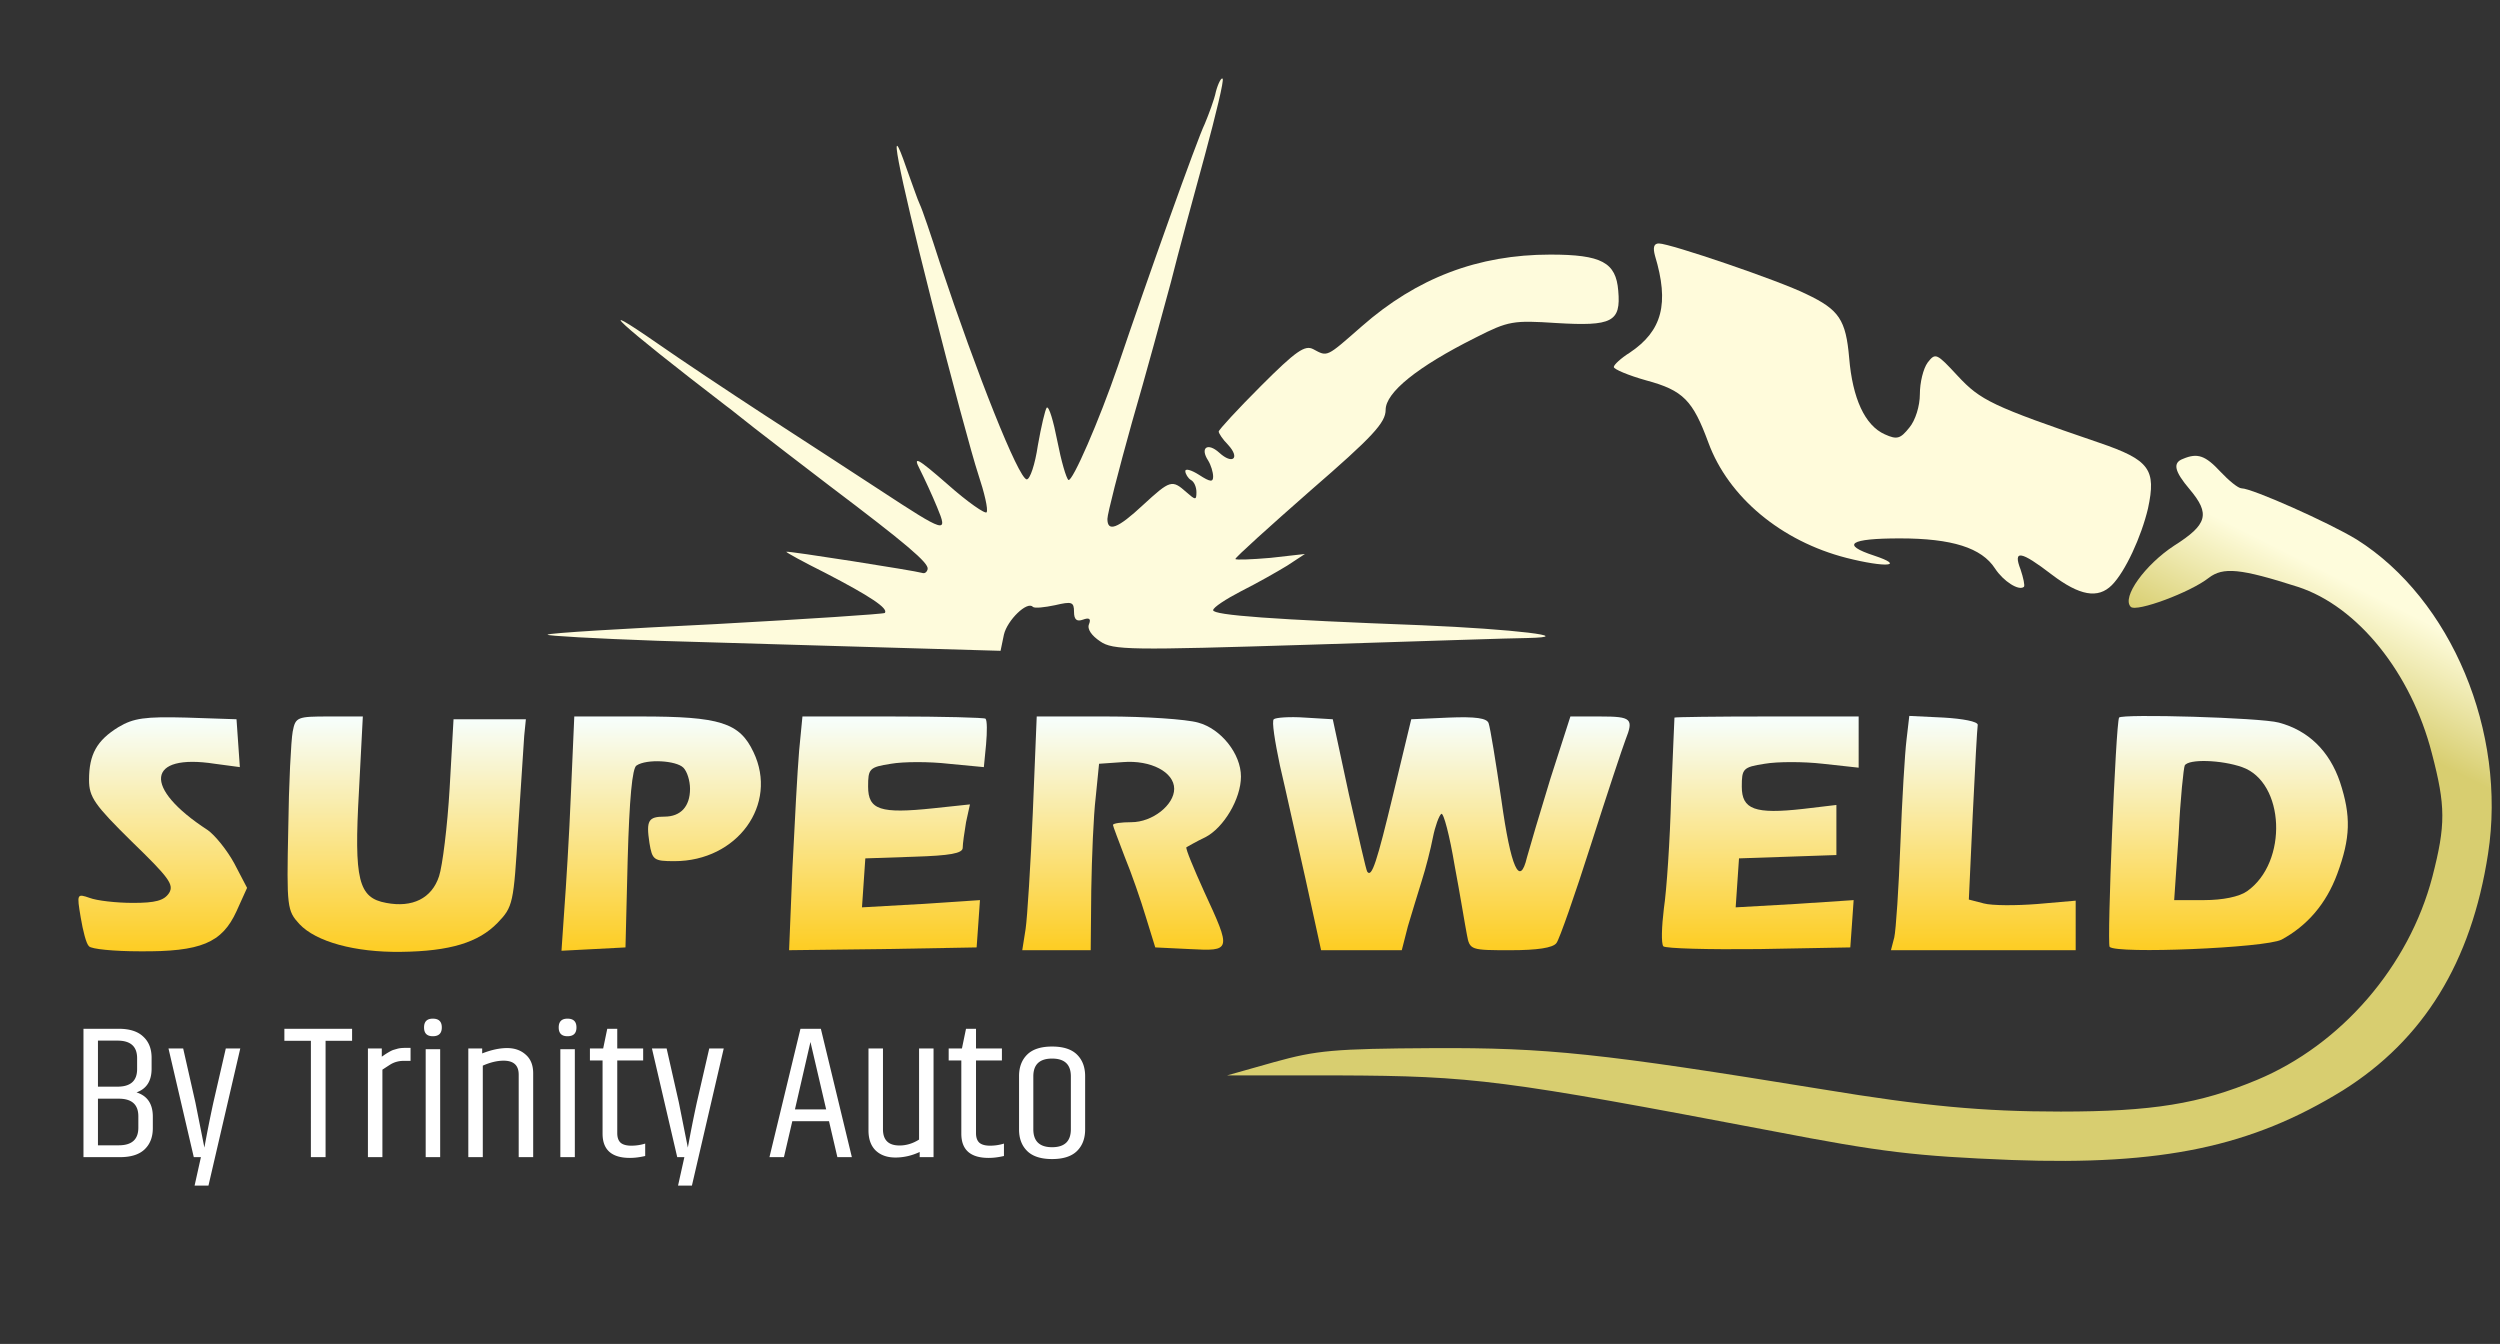 <svg xmlns="http://www.w3.org/2000/svg" width="599" height="322" fill="none"><rect width="100%" height="100%" fill="#333333" stroke="none"/><path fill="#FEFBDC" d="M291.334 21.933c-.4 2-1.734 5.467-2.667 7.733-1.733 3.467-13.867 37.467-20.8 58-4.533 13.2-10.933 27.867-11.867 27.334-.533-.4-1.733-4.534-2.666-9.334-.934-4.8-2-8.4-2.534-8-.4.534-1.333 4.534-2.133 9.067-.667 4.533-1.867 8.133-2.667 8.133C244 114.6 234.134 89.8 225.2 63c-2.133-6.667-4.266-12.934-4.8-14-.533-1.067-1.866-5.067-3.2-8.667-4.666-13.6-2.266-.933 6 31.733 4.667 18.4 9.734 37.2 11.2 41.6 1.467 4.4 2.4 8.4 2 9.067-.266.533-4.533-2.4-9.333-6.667-7.333-6.4-8.4-6.933-6.667-3.6 1.067 2.134 2.934 6.134 4.134 9.067 2.666 6.4 2.133 6.267-13.734-4.133-6.266-4.134-18.666-12.134-27.466-17.867-8.8-5.733-20.4-13.467-25.734-17.2-16.533-11.467-9.466-4.933 16.4 14.933.8.534 3.867 3.067 6.8 5.334 3.067 2.4 11.067 8.533 17.867 13.733 18.533 14 23.867 18.533 23.6 20-.133.667-.667 1.2-1.333.933-1.734-.533-32.267-5.333-32.534-5.066-.133.133 4 2.4 9.334 5.066 10.8 5.6 15.2 8.534 14.266 9.6-.4.267-18.666 1.467-40.533 2.667-21.733 1.067-40 2.133-40.267 2.533-.4.267 11.467.934 26.4 1.467 14.934.4 39.467 1.2 54.534 1.6l27.6.8.8-3.867c.8-3.466 5.6-8.133 6.933-6.666.4.4 2.8.133 5.333-.4 4-.934 4.534-.8 4.534 1.6 0 1.866.666 2.4 2.133 1.866 1.467-.533 2-.266 1.467 1.067-.534 1.2.666 2.8 2.666 4.133 3.067 2.134 7.2 2.134 50.267.8 25.733-.8 49.2-1.6 52.133-1.6 12.267-.266-3.333-2.133-25.466-3.066-35.467-1.334-49.867-2.4-49.867-3.6 0-.667 3.067-2.667 6.667-4.534C301.067 139.8 306 137 308.4 135.533l4.267-2.8-8.267.933c-4.666.4-8.4.534-8.4.267 0-.4 8.134-7.733 18-16.4 14.934-12.933 18-16.267 18-19.333 0-4.134 7.467-10.267 21.6-17.334 7.867-4 8.934-4.133 19.334-3.466 13.333.8 15.466-.267 14.8-7.734-.534-6.8-4-8.666-16.267-8.666-17.333 0-32 5.6-45.2 17.2-8.533 7.466-8.133 7.333-11.6 5.466-2-1.066-4.133.4-12.533 8.8C296.534 98.066 292 103 292 103.4c0 .4.934 1.866 2.267 3.2 2.933 3.2 1.067 4.8-2.133 1.866-2.8-2.533-4.667-1.2-2.667 1.867.667 1.067 1.2 2.8 1.2 3.867 0 1.333-.667 1.333-3.333-.4-1.867-1.2-3.334-1.6-3.334-.934 0 .667.667 1.734 1.334 2.134.8.4 1.333 1.733 1.333 2.933 0 2-.267 1.867-2.4 0-3.467-3.067-3.867-2.933-10.4 3.067-6.133 5.733-8.533 6.533-8.533 3.333 0-1.2 2.666-11.6 5.866-23.067 3.334-11.466 7.467-26.666 9.334-33.6 1.733-6.933 5.466-20.666 8.133-30.4 2.667-9.866 4.667-18.133 4.267-18.4-.267-.4-1.067 1.067-1.6 3.067z"/><path fill="#FFFBDB" d="M396.534 61.267c3.466 11.466 1.733 18-6 23.2-2.134 1.333-3.867 2.933-3.867 3.466 0 .534 3.467 2 7.733 3.2 8.934 2.4 11.2 4.8 14.934 14.934 4.8 13.066 17.466 23.6 33.066 27.6 9.467 2.4 14.267 2 6.667-.534-8.133-2.666-5.867-4.133 6.133-4.133 12.534 0 19.6 2.267 22.8 7.2 2 3.067 5.734 5.467 6.934 4.4.266-.267-.134-2.133-.8-4.133-1.867-4.8 0-4.534 7.466 1.2 6.667 5.066 11.067 5.866 14.4 2.533 3.2-3.2 7.067-11.6 8.667-18.4 2-9.333.4-11.6-11.733-15.733-25.734-8.8-28.4-10.134-33.867-16-5.067-5.467-5.333-5.6-7.2-3.2-1.067 1.466-1.867 4.8-1.867 7.6s-1.066 6.266-2.533 8c-2.133 2.666-2.933 2.933-5.867 1.6-4.8-2.134-7.733-8.667-8.533-18.267-.8-9.2-2.4-11.6-10.267-15.333-6.4-3.2-32.666-12.134-35.333-12.134-1.2 0-1.467.934-.933 2.934z"/><path fill="url(#a)" d="M523.067 109.933c-2.534.934-2.134 2.934 1.6 7.334 4.933 5.866 4.266 8.4-3.734 13.466-6.933 4.534-12.666 12.4-10.4 14.667 1.334 1.333 14.267-3.467 18.667-6.933 3.467-2.667 7.6-2.267 21.333 2.133 14.4 4.667 27.2 20.667 32.134 39.867 3.333 12.666 3.333 17.2.133 29.6-5.6 21.466-21.867 40.266-42 48.666-13.733 5.734-25.067 7.6-47.067 7.6-18.8 0-32.8-1.333-57.066-5.333-53.2-8.667-66-10-93.334-9.867-23.866.134-27.866.534-38 3.334l-11.333 3.2h26.667c32.4.133 39.466 1.066 104 13.333 26.266 5.067 34.133 6 57.333 6.933 36.133 1.334 57.467-3.2 79.333-16.666 19.334-12.134 30.8-30.667 34.8-56.667 4.534-29.2-8.8-61.067-31.466-75.333-6.534-4-25.067-12.267-27.6-12.267-.8 0-3.067-1.867-5.067-4-3.6-3.867-5.467-4.533-8.933-3.067z"/><path fill="url(#b)" d="M28.4 174.2c-5.2 3.2-7.066 6.533-7.066 12.666 0 4.134 1.333 6 10.266 14.8 8.8 8.534 10.134 10.267 8.934 12.267-1.2 1.867-3.334 2.4-8.667 2.4-4 0-8.667-.533-10.4-1.2-3.067-1.067-3.067-.933-2.133 4.667.533 3.2 1.333 6.4 2 6.933.533.667 6 1.2 12.133 1.2 14.667.133 19.733-2 23.2-9.6l2.533-5.6-3.066-5.867c-1.734-3.2-4.667-6.8-6.4-8-15.6-10.133-14.667-18.4 1.733-15.866l6 .8-.4-5.734-.4-5.733-12-.4c-10-.267-12.667.133-16.267 2.267z"/><path fill="url(#c)" d="M70.134 175.266c-.4 2.134-.934 12.534-1.067 23.334-.4 18.8-.267 19.6 2.667 22.8 4 4.266 13.333 6.8 24.266 6.666 11.867-.133 18.667-2.266 23.2-6.933 3.734-3.867 3.867-4.667 4.934-22.4.666-10.133 1.333-20.267 1.466-22.4l.4-4h-17.333l-.933 16.533c-.534 9.2-1.734 18.667-2.534 21.067-1.733 5.333-6.4 7.6-12.666 6.4-6.667-1.2-7.734-5.467-6.534-26.667l.934-18h-8c-7.734 0-8.134.134-8.8 3.6z"/><path fill="url(#d)" d="M136.8 189.933c-.4 10.133-1.2 22.8-1.6 28.133l-.667 9.734 7.734-.4 7.6-.4.533-21.334c.4-14 1.067-21.733 2.133-22.266 2.4-1.6 9.467-1.2 11.2.533.934.933 1.6 3.2 1.6 5.067 0 4.266-2.266 6.666-6.133 6.666s-4.4.934-3.6 6.267c.667 4.133 1.067 4.4 6 4.4 15.067 0 24.933-13.6 18.933-26.133-3.333-7.067-8-8.534-27.066-8.534H137.6l-.8 18.267z"/><path fill="url(#e)" d="M191.467 179.933c-.4 4.667-1.066 17.2-1.6 28.134l-.8 19.6 22.534-.267 22.4-.4.4-5.6.4-5.733-14.134.933-14.133.8.4-5.867.4-5.866 11.733-.4c8.534-.267 11.6-.8 11.6-2.134 0-.933.4-3.733.8-6.133l.934-4.267-8.8.934c-12.667 1.333-15.6.4-15.6-5.2 0-4.267.266-4.667 5.466-5.467 3.067-.533 9.2-.533 13.867 0l8.4.8.533-5.467c.267-3.066.267-5.733-.133-6.133-.267-.267-10.267-.533-22.267-.533h-21.6l-.8 8.266z"/><path fill="url(#f)" d="M247.467 194.6c-.533 12.667-1.333 25.333-1.733 28l-.8 5.067h16.4l.133-14.4C261.6 205.4 262 195.4 262.534 191l.8-8 5.733-.4c6.667-.533 12.267 2.4 12.267 6.4 0 3.867-5.2 8-10.267 8-2.4 0-4.4.267-4.4.667 0 .266 1.333 3.733 2.8 7.6 1.6 3.866 3.867 10.4 5.067 14.4L276.8 227l8.267.4c10 .533 10 .4 3.467-13.733-2.534-5.6-4.534-10.4-4.267-10.667.267-.133 2.267-1.333 4.533-2.4 4.4-2.267 8.534-9.2 8.534-14.533 0-5.467-4.8-11.467-10.267-12.934-2.8-.8-12.667-1.466-21.867-1.466h-16.8l-.933 22.933z"/><path fill="url(#g)" d="M305.201 172.333c-.534.4.266 5.334 1.466 11.067 1.334 5.6 4 17.867 6.134 27.2l3.733 17.067h19.333l1.467-5.734c.933-3.066 2.4-8 3.333-10.933.934-2.933 2.134-7.6 2.667-10.4.533-2.667 1.467-5.2 2-5.6.533-.4 2 5.2 3.2 12.4 1.333 7.067 2.533 14.533 2.933 16.533.667 3.734.934 3.734 10.534 3.734 6.133 0 10.133-.534 10.933-1.734.667-.8 4.4-11.466 8.267-23.6 3.866-12.133 7.6-23.333 8.266-25.066 2-5.067 1.467-5.6-6-5.6h-7.2l-4.8 14.933c-2.533 8.267-5.066 16.8-5.6 18.8-1.733 7.333-3.866 2.533-6.133-13.733-1.333-9.067-2.667-17.334-3.067-18.4-.4-1.2-3.066-1.6-9.6-1.334l-8.933.4-4.267 17.734c-4 16.666-5.2 20.266-6.266 18.8-.267-.267-2.134-8.667-4.4-18.534l-3.867-18-6.667-.4c-3.733-.266-7.066 0-7.466.4z"/><path fill="url(#h)" d="M401.201 171.933c0 .267-.4 8.8-.8 19.067-.267 10.266-1.067 22.266-1.734 26.666-.533 4.4-.666 8.4-.133 9.067.533.533 10.8.8 22.933.667l21.867-.4.4-5.6.4-5.734-14.133.934-14.134.8.4-5.867.4-5.867 11.734-.4 11.6-.4v-12l-7.867.934c-11.733 1.333-14.8.133-14.8-5.334 0-4.266.267-4.666 5.467-5.466 3.066-.534 9.333-.534 14 0l8.533.933v-12.267h-22c-12.133 0-22 .134-22.133.267z"/><path fill="url(#i)" d="M456.801 177.267c-.4 3.2-1.067 14.4-1.467 24.933-.4 10.533-1.067 20.667-1.467 22.4l-.8 3.067h44.267V215.8l-9.2.8c-5.067.4-10.8.4-12.8-.133l-3.6-.934.933-20.266c.534-11.2 1.067-20.934 1.2-21.6 0-.8-3.6-1.467-8.133-1.734l-8.267-.4-.666 5.734z"/><path fill="url(#j)" d="M507.734 171.933c-.8 1.467-2.934 54-2.267 54.933 1.6 1.734 37.333.267 41.2-1.733C552.8 221.8 557.334 216.6 560 209.4c3.2-8.667 3.334-13.867.667-22-2.533-7.467-7.6-12.4-14.667-14.267-4.4-1.2-37.6-2.133-38.266-1.2zM537.2 183.8c10.267 3.6 11.067 22.8 1.2 29.733-1.866 1.333-5.866 2.133-10.266 2.133h-7.2l1.066-15.6c.4-8.666 1.2-16.133 1.467-16.666.933-1.6 8.8-1.334 13.733.4z"/><path fill="#fff" d="M36.324 253.453v2.609c0 2.929-1.206 4.821-3.617 5.675 2.607.824 3.91 2.761 3.91 5.813v2.746c0 2.166-.668 3.874-2.004 5.125-1.303 1.221-3.258 1.831-5.865 1.831H20v-30.755h8.455c2.607 0 4.562.625 5.865 1.876 1.336 1.221 2.004 2.914 2.004 5.08zm-8.162-4.119H23.47v11.03h4.692c3.128 0 4.692-1.403 4.692-4.21v-2.609c0-2.807-1.564-4.211-4.692-4.211zm4.985 20.87v-2.746c0-2.807-1.564-4.211-4.692-4.211H23.47v11.168h4.985c3.128 0 4.692-1.404 4.692-4.211zm20.955-18.993h3.47l-7.624 32.86h-3.323l1.515-6.819h-1.71l-6.061-26.041h3.519l2.932 12.952 2.15 10.801a315.661 315.661 0 0 1 2.151-10.801l2.981-12.952zm30.26-4.714v2.883h-6.353v27.872h-3.52V249.38h-6.353v-2.883h16.226zm12.786 4.577h1.222v3.112h-1.662c-1.173 0-2.232.29-3.177.869-.293.183-.928.595-1.906 1.236v20.961h-3.47v-26.041h3.323v1.968c.098-.061.343-.229.734-.504.423-.274.667-.427.733-.457.097-.061.31-.183.635-.366.358-.183.619-.29.782-.321.195-.061.456-.137.782-.229.489-.152 1.156-.228 2.004-.228zm6.559-2.792c-1.401 0-2.102-.702-2.102-2.105 0-1.404.701-2.106 2.102-2.106 1.433 0 2.15.702 2.15 2.106 0 1.403-.717 2.105-2.15 2.105zm-1.711 3.112h3.47v25.858h-3.47v-25.858zm13.537 1.007c2.183-.855 4.171-1.282 5.963-1.282 1.824 0 3.323.534 4.496 1.602 1.173 1.038 1.759 2.517 1.759 4.44v20.091h-3.47v-19.771c0-2.227-1.205-3.341-3.616-3.341-1.532 0-3.193.397-4.985 1.19v21.922h-3.47v-26.041h3.323v1.19zm20.437-4.119c-1.401 0-2.101-.702-2.101-2.105 0-1.404.7-2.106 2.101-2.106 1.434 0 2.151.702 2.151 2.106 0 1.403-.717 2.105-2.151 2.105zm-1.71 3.112h3.47v25.858h-3.47v-25.858zm13.635-4.897v4.714h6.207v2.883h-6.207v17.391c0 1.068.277 1.846.831 2.335.553.457 1.401.686 2.541.686s2.248-.168 3.323-.503v2.974c-1.303.306-2.525.458-3.665.458-4.366 0-6.549-1.937-6.549-5.812v-17.529h-3.03v-2.883h3.176l.978-4.714h2.395zm22.042 4.714h3.47l-7.624 32.86h-3.323l1.515-6.819h-1.711l-6.06-26.041h3.519l2.932 12.952 2.151 10.801a314.211 314.211 0 0 1 2.15-10.801l2.981-12.952zm30.7 26.041-2.004-8.604h-8.797l-2.004 8.604h-3.47l7.429-30.755h4.887l7.429 30.755h-3.47zm-10.166-11.442h7.478l-3.763-16.155-3.715 16.155zm25.046 8.65c1.63 0 3.194-.473 4.692-1.418v-21.831h3.47v26.041h-3.323v-1.236c-1.89.885-3.828 1.328-5.816 1.328-1.955 0-3.519-.55-4.692-1.648-1.173-1.129-1.759-2.746-1.759-4.851v-19.634h3.47v19.359c0 2.594 1.319 3.89 3.958 3.89zm18.335-27.963v4.714h6.207v2.883h-6.207v17.391c0 1.068.277 1.846.831 2.335.554.457 1.401.686 2.541.686 1.141 0 2.249-.168 3.324-.503v2.974c-1.304.306-2.525.458-3.666.458-4.366 0-6.549-1.937-6.549-5.812v-17.529h-3.03v-2.883h3.177l.977-4.714h2.395zm22.727 11.396c0-2.838-1.499-4.256-4.496-4.256-2.998 0-4.497 1.418-4.497 4.256v12.677c0 2.868 1.499 4.302 4.497 4.302 2.997 0 4.496-1.434 4.496-4.302v-12.677zm-12.414-.046c0-2.166.652-3.89 1.955-5.172 1.303-1.281 3.291-1.922 5.963-1.922 2.671 0 4.659.641 5.962 1.922 1.303 1.282 1.955 3.006 1.955 5.172v12.769c0 2.166-.652 3.89-1.955 5.172-1.303 1.281-3.291 1.922-5.962 1.922-2.672 0-4.66-.641-5.963-1.922-1.303-1.282-1.955-3.006-1.955-5.172v-12.769z"/><defs><linearGradient id="a" x1="445.507" x2="524.5" y1="278.156" y2="120.5" gradientUnits="userSpaceOnUse"><stop offset=".835" stop-color="#D8CE70"/><stop offset="1" stop-color="#FEFCDC"/></linearGradient><linearGradient id="b" x1="38.994" x2="38.994" y1="227.939" y2="171.86" gradientUnits="userSpaceOnUse"><stop stop-color="#FDCD23"/><stop offset="1" stop-color="#F7FFFE"/></linearGradient><linearGradient id="c" x1="97.451" x2="97.451" y1="228.071" y2="171.666" gradientUnits="userSpaceOnUse"><stop stop-color="#FDCD23"/><stop offset="1" stop-color="#F7FFFE"/></linearGradient><linearGradient id="d" x1="158.424" x2="158.424" y1="227.8" y2="171.666" gradientUnits="userSpaceOnUse"><stop stop-color="#FDCD23"/><stop offset="1" stop-color="#F7FFFE"/></linearGradient><linearGradient id="e" x1="212.76" x2="212.76" y1="227.667" y2="171.667" gradientUnits="userSpaceOnUse"><stop stop-color="#FDCD23"/><stop offset="1" stop-color="#F7FFFE"/></linearGradient><linearGradient id="f" x1="271.134" x2="271.134" y1="227.667" y2="171.667" gradientUnits="userSpaceOnUse"><stop stop-color="#FDCD23"/><stop offset="1" stop-color="#F7FFFE"/></linearGradient><linearGradient id="g" x1="347.749" x2="347.749" y1="227.667" y2="171.667" gradientUnits="userSpaceOnUse"><stop stop-color="#FDCD23"/><stop offset="1" stop-color="#F7FFFE"/></linearGradient><linearGradient id="h" x1="421.764" x2="421.764" y1="227.434" y2="171.666" gradientUnits="userSpaceOnUse"><stop stop-color="#FDCD23"/><stop offset="1" stop-color="#F7FFFE"/></linearGradient><linearGradient id="i" x1="475.201" x2="475.201" y1="227.667" y2="171.533" gradientUnits="userSpaceOnUse"><stop stop-color="#FDCD23"/><stop offset="1" stop-color="#F7FFFE"/></linearGradient><linearGradient id="j" x1="533.942" x2="533.942" y1="227.635" y2="171.553" gradientUnits="userSpaceOnUse"><stop stop-color="#FDCD23"/><stop offset="1" stop-color="#F7FFFE"/></linearGradient></defs></svg>